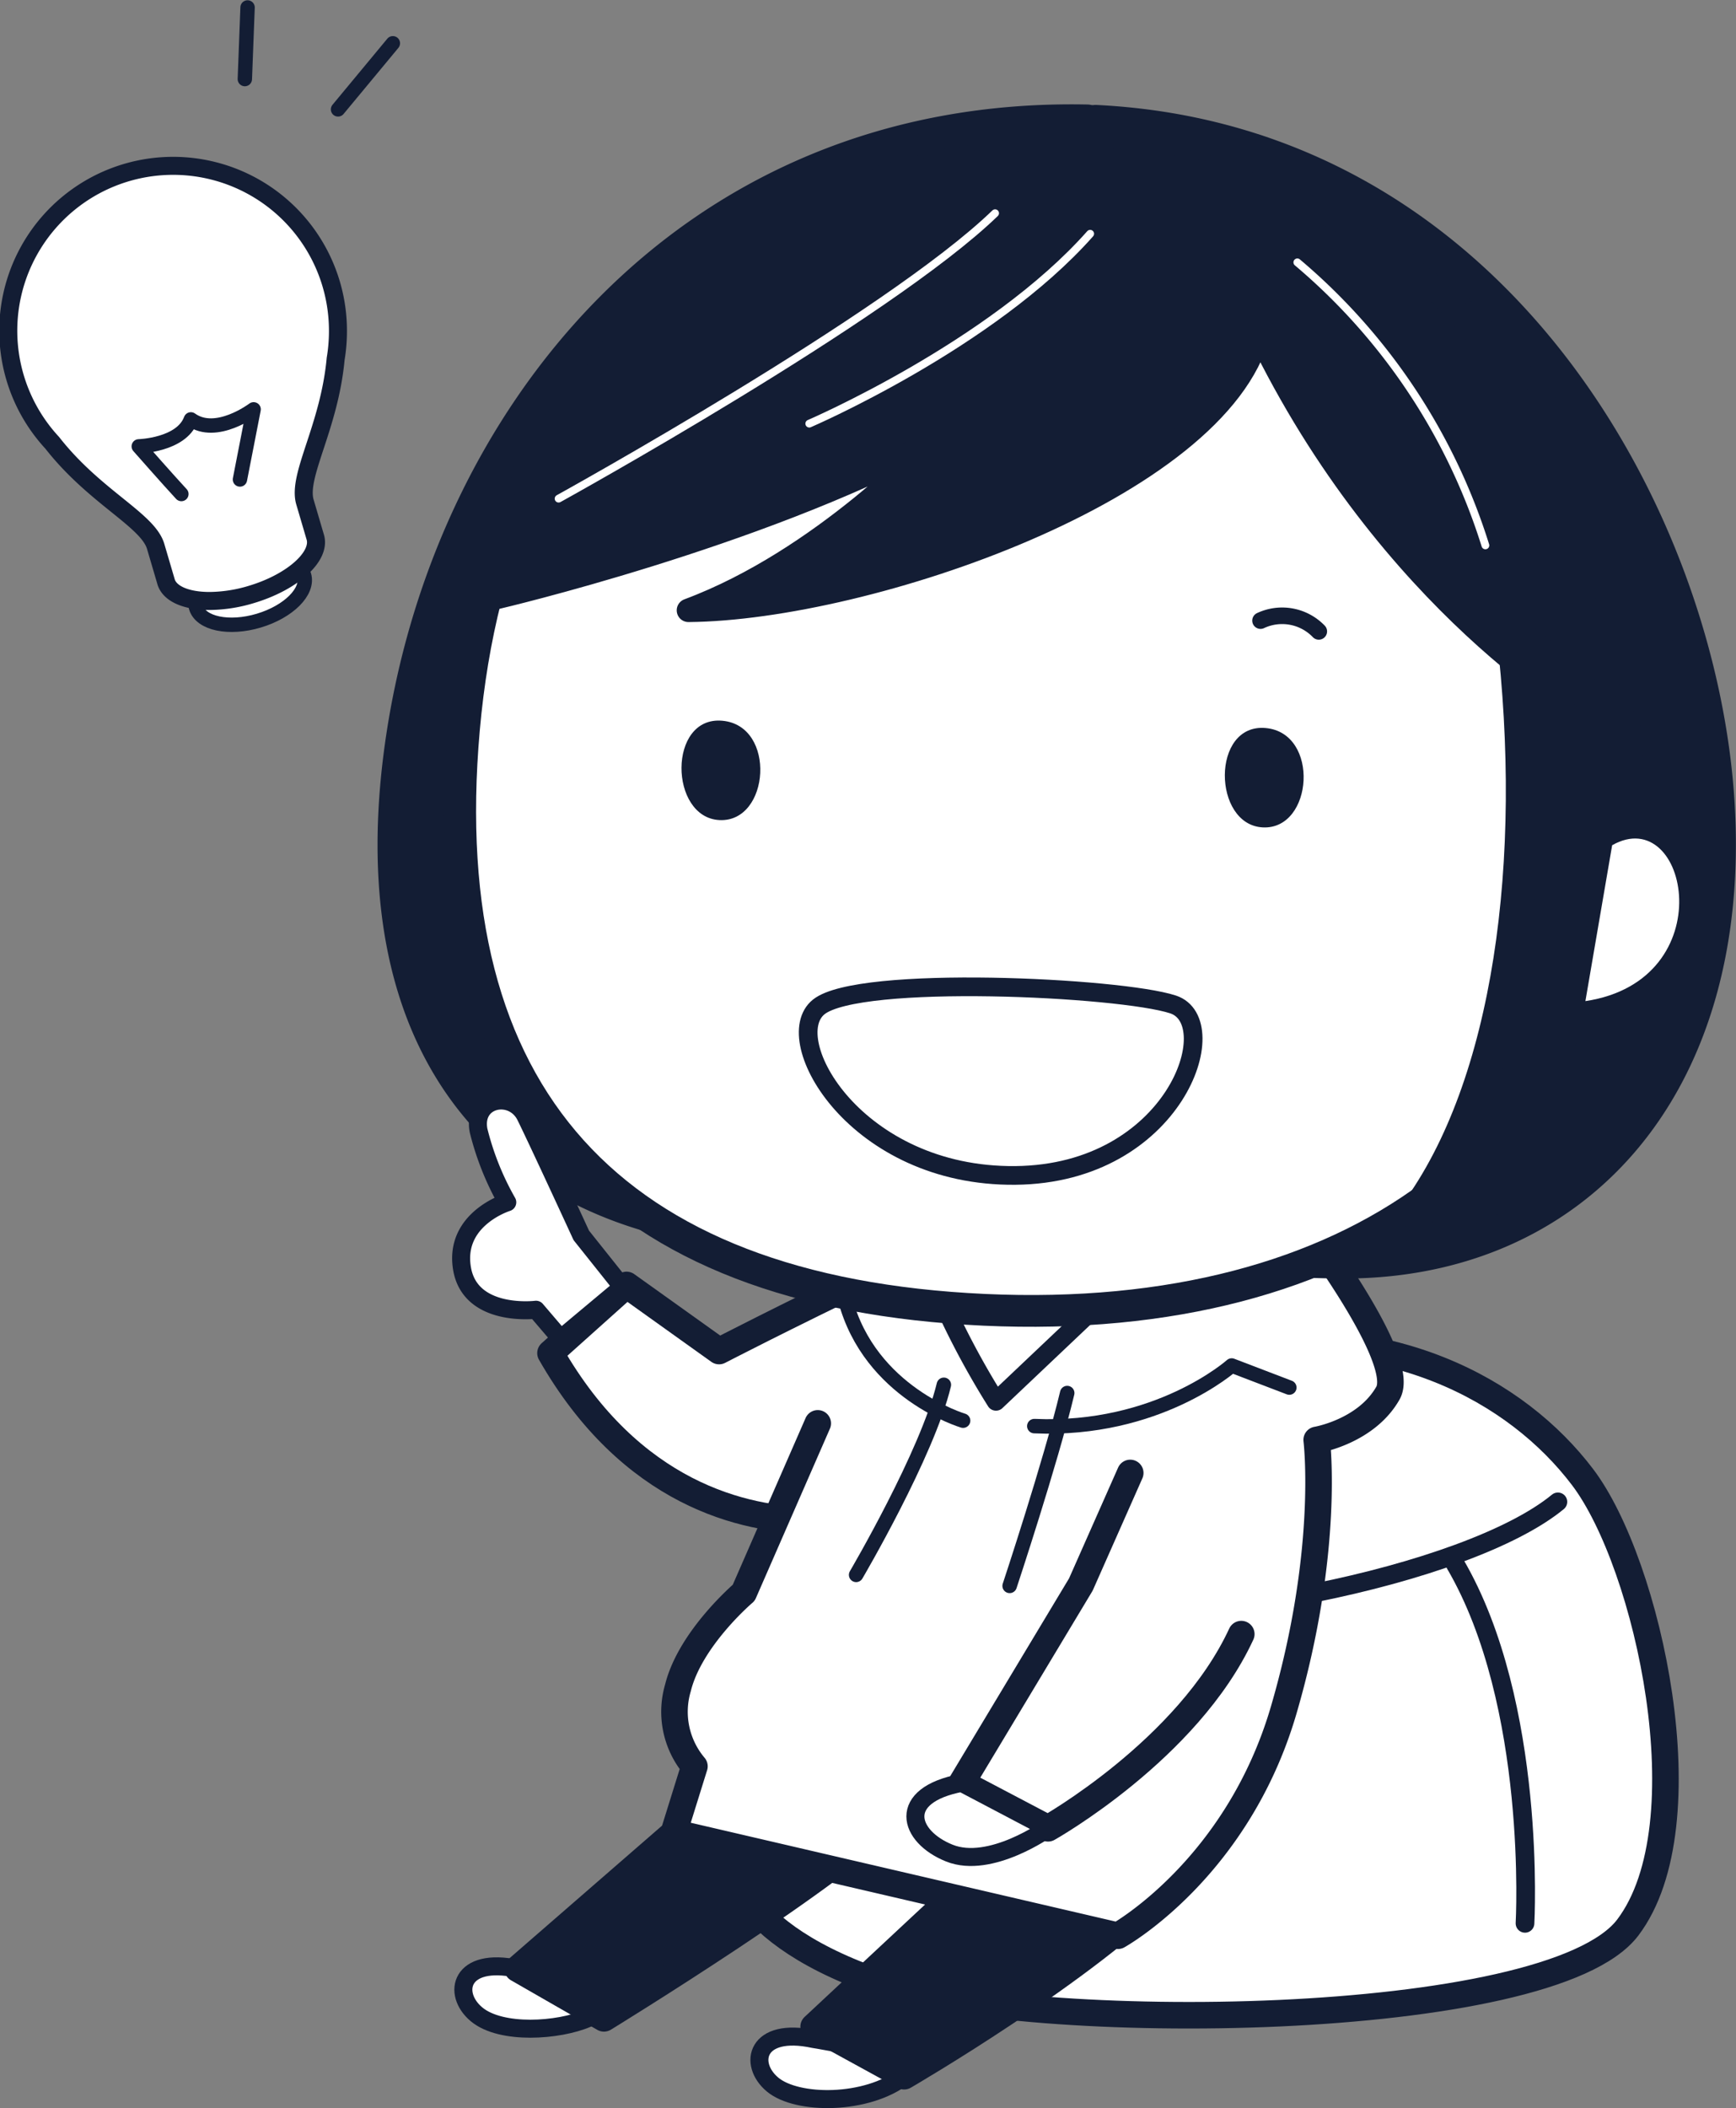 <svg xmlns="http://www.w3.org/2000/svg" width="168.724" height="204.843" viewBox="0 0 168.724 204.843">
  <rect x="0" y="0" width="168.724" height="204.843" fill="#808080" stroke="none"/>
  <g id="img-girl" transform="translate(0.875 0.725)">
    <path id="パス_137" data-name="パス 137" d="M44.012,74.045c17.185-2.81,29.574,4.016,35.967,12.447s11.989,33.726,4.4,43.764-58.348,10.439-73.134,5.22S-3.545,122.627-2.746,121.423,44.012,74.045,44.012,74.045Z" transform="translate(72.957 56.308)" fill="#fff" stroke="#131d34" stroke-linecap="round" stroke-linejoin="round" stroke-width="2.58"/>
    <path id="パス_138" data-name="パス 138" d="M-19.267,124.252c-5.594-1.2-6.393,2.409-4,4.417s7.993,1.606,10.79.4S-19.267,124.252-19.267,124.252Z" transform="translate(68.697 66.327)" fill="#fff" stroke="#131d34" stroke-linecap="round" stroke-linejoin="round" stroke-width="1.75"/>
    <path id="パス_139" data-name="パス 139" d="M4.752,129.95c-5.594-1.2-6.393,2.409-4,4.417s9.192,2.008,12.789-.8C15.947,131.686,4.752,129.95,4.752,129.95Z" transform="translate(73.452 67.455)" fill="#fff" stroke="#131d34" stroke-linecap="round" stroke-linejoin="round" stroke-width="1.75"/>
    <path id="パス_140" data-name="パス 140" d="M14.3,67.739C5.11,72.156-1.083,75.368-1.083,75.368l-8.992-6.425-7.394,6.625C-9.676,89.22,1.314,91.829,8.107,91.829" transform="translate(70.096 55.187)" fill="#fff" stroke="#131d34" stroke-linecap="round" stroke-linejoin="round" stroke-width="2.58"/>
    <path id="パス_141" data-name="パス 141" d="M-5.352,114.216l-14.786,12.847,8.393,4.818s23.578-14.453,28.374-20.074S-5.352,114.216-5.352,114.216Z" transform="translate(69.568 63.515)" fill="#131d34" stroke="#131d34" stroke-linecap="round" stroke-linejoin="round" stroke-width="2.58"/>
    <path id="パス_142" data-name="パス 142" d="M20.666,116.265,3.881,131.924l8.793,4.817S30.657,126.3,38.649,117.87,20.666,116.265,20.666,116.265Z" transform="translate(74.323 64.277)" fill="#131d34" stroke="#131d34" stroke-linecap="round" stroke-linejoin="round" stroke-width="2.58"/>
    <path id="パス_143" data-name="パス 143" d="M6.526,83.732-.667,100.193s-5.2,4.417-6.393,9.235a8.213,8.213,0,0,0,1.6,7.629l-2,6.423L35.7,133.518s11.589-6.423,16.119-21.949,3.2-26.23,3.2-26.23,4.8-.8,6.927-4.551S51.286,60.98,51.286,60.98H10.191" transform="translate(72.077 53.849)" fill="#fff" stroke="#131d34" stroke-linecap="round" stroke-linejoin="round" stroke-width="2.58"/>
    <path id="パス_144" data-name="パス 144" d="M37.224-25.651c-38.9-.824-62.5,29.292-66.749,61.28-3.914,29.508,10.9,44.825,33.609,46.748a113.257,113.257,0,0,0,40.191-3.7Z" transform="translate(67.586 36.697)" fill="#131d34" stroke="#131d34" stroke-linecap="round" stroke-linejoin="round" stroke-width="3.23"/>
    <path id="パス_145" data-name="パス 145" d="M29.418-25.621c38.852,1.9,58.886,38.8,60.5,66.43S75.751,85.488,52.96,85.183A113.323,113.323,0,0,1,13.317,77.57Z" transform="translate(76.191 36.706)" fill="#131d34" stroke="#131d34" stroke-linecap="round" stroke-linejoin="round" stroke-width="3.23"/>
    <path id="パス_146" data-name="パス 146" d="M87.114,44.633C85.263,72.24,62.457,90.379,26.143,88.707s-53.722-20.72-50.574-56.4C-21.221-4.086,2.015-22.279,38.353-19.635S88.964,17.026,87.114,44.633Z" transform="translate(68.646 37.841)" fill="#fff" stroke="#131d34" stroke-miterlimit="10" stroke-width="3.087"/>
    <path id="パス_147" data-name="パス 147" d="M-2.882,22.983c-5.3-.466-5.166,9.415-.264,9.654S2.419,23.447-2.882,22.983Z" transform="translate(72.2 46.324)" fill="#131d34"/>
    <path id="パス_148" data-name="パス 148" d="M41.2,23.575c-5.3-.465-5.167,9.415-.264,9.656S46.5,24.041,41.2,23.575Z" transform="translate(80.926 46.441)" fill="#131d34"/>
    <path id="パス_149" data-name="パス 149" d="M52.225-5.679C48.29,9.466,14.135,21.134-3.21,21.283c13.039-4.848,23.77-16.4,23.77-16.4C3.307,14.141-21.763,20.011-21.763,20.011S-15.1-25.055,36.451-22.531,84.477,31.6,84.477,31.6,64.98,20.75,52.225-5.679Z" transform="translate(69.246 37.297)" fill="#131d34" stroke="#131d34" stroke-linecap="round" stroke-linejoin="round" stroke-width="2.28"/>
    <path id="パス_150" data-name="パス 150" d="M25.613-18.185C15.258-8.156-16.81,9.549-16.81,9.549" transform="translate(70.227 38.178)" fill="none" stroke="#fff" stroke-linecap="round" stroke-linejoin="round" stroke-width="0.756"/>
    <path id="パス_151" data-name="パス 151" d="M43.125-14.2A59,59,0,0,1,61.4,13.3" transform="translate(82.091 38.968)" fill="none" stroke="#fff" stroke-linecap="round" stroke-linejoin="round" stroke-width="0.756"/>
    <path id="パス_152" data-name="パス 152" d="M30.828-16.52c-9.6,10.838-27.3,18.451-27.3,18.451" transform="translate(74.252 38.508)" fill="none" stroke="#fff" stroke-linecap="round" stroke-linejoin="round" stroke-width="0.756"/>
    <path id="パス_153" data-name="パス 153" d="M62.158,15.682c2.65,22.373-.277,44.2-9.415,56.62,13.24-9,22.034-30.811,20.176-47.518C65.741,18.805,62.158,15.682,62.158,15.682Z" transform="translate(83.995 44.882)" fill="#131d34" stroke="#131d34" stroke-linecap="round" stroke-linejoin="round" stroke-width="3.218"/>
    <path id="パス_154" data-name="パス 154" d="M69.095,33.186c7.406-4.193,10.833,13.126-2.6,15.148Z" transform="translate(86.717 48.218)" fill="#fff"/>
    <path id="パス_155" data-name="パス 155" d="M4.464,46.517c3.926-3.148,29.3-1.931,34.439-.241s.163,16.466-15.334,16.614S.539,49.665,4.464,46.517Z" transform="translate(74.235 50.6)" fill="#fff" stroke="#131d34" stroke-linecap="round" stroke-linejoin="round" stroke-width="1.816"/>
    <path id="パス_156" data-name="パス 156" d="M32.275,83.994l-4.8,10.84L15.891,114.107l8.392,4.416s13.588-7.629,18.784-18.87" transform="translate(76.7 58.405)" fill="#fff" stroke="#131d34" stroke-linecap="round" stroke-linejoin="round" stroke-width="2.58"/>
    <path id="パス_157" data-name="パス 157" d="M16.634,109.131c-6.395,1.2-5.2,5.22-1.2,6.825s9.591-2.409,9.591-2.409Z" transform="translate(75.957 63.381)" fill="#fff" stroke="#131d34" stroke-linecap="round" stroke-linejoin="round" stroke-width="1.75"/>
    <path id="パス_158" data-name="パス 158" d="M-9.042,71.907l-4-5.018s-4.157-9.033-5.41-11.577-5.17-1.792-4.576,1.379a27.306,27.306,0,0,0,2.792,6.985s-5.2,1.606-4.4,6.425,7.193,4.014,7.193,4.014l2.4,2.81Z" transform="translate(68.663 52.425)" fill="#fff" stroke="#131d34" stroke-linecap="round" stroke-linejoin="round" stroke-width="1.75"/>
    <path id="パス_159" data-name="パス 159" d="M44.58,95.173c9.991-2.007,19.183-5.219,23.579-8.833" transform="translate(82.379 58.869)" fill="none" stroke="#131d34" stroke-linecap="round" stroke-linejoin="round" stroke-width="1.816"/>
    <path id="パス_160" data-name="パス 160" d="M55.923,91.367c7.993,13.652,6.794,34.931,6.794,34.931" transform="translate(84.625 59.865)" fill="none" stroke="#131d34" stroke-linecap="round" stroke-linejoin="round" stroke-width="1.816"/>
    <path id="パス_161" data-name="パス 161" d="M14.668,70.811a79.9,79.9,0,0,0,4.8,8.834l9.325-8.834" transform="translate(76.458 55.795)" fill="none" stroke="#131d34" stroke-linecap="round" stroke-linejoin="round" stroke-width="1.816"/>
    <path id="パス_162" data-name="パス 162" d="M6.439,69.917C8.837,79.018,17.9,81.7,17.9,81.7" transform="translate(74.829 55.618)" fill="none" stroke="#131d34" stroke-linecap="round" stroke-linejoin="round" stroke-width="1.408"/>
    <path id="パス_163" data-name="パス 163" d="M21.784,81.168c11.989.535,19.183-5.888,19.183-5.888l5.6,2.141" transform="translate(77.867 56.68)" fill="none" stroke="#131d34" stroke-linecap="round" stroke-linejoin="round" stroke-width="1.408"/>
    <path id="パス_164" data-name="パス 164" d="M15.854,76.844c-1.6,6.692-8.525,18.469-8.525,18.469" transform="translate(75.005 56.99)" fill="none" stroke="#131d34" stroke-linecap="round" stroke-linejoin="round" stroke-width="1.408"/>
    <path id="パス_165" data-name="パス 165" d="M25.377,77.514c-1.6,6.692-5.594,18.737-5.594,18.737" transform="translate(77.471 57.122)" fill="none" stroke="#131d34" stroke-linecap="round" stroke-linejoin="round" stroke-width="1.408"/>
    <path id="パス_166" data-name="パス 166" d="M40.137,14.937A4.943,4.943,0,0,1,45.8,15.985" transform="translate(81.5 44.642)" fill="none" stroke="#131d34" stroke-linecap="round" stroke-linejoin="round" stroke-width="1.609"/>
    <g id="グループ_53" data-name="グループ 53" transform="translate(0 15.395)">
      <g id="グループ_52" data-name="グループ 52">
        <ellipse id="楕円形_10" data-name="楕円形 10" cx="5.48" cy="2.967" rx="5.48" ry="2.967" transform="translate(17.329 40.066) rotate(-16.61)" fill="#fff" stroke="#131d34" stroke-linecap="round" stroke-linejoin="round" stroke-width="1.398"/>
        <path id="合体_1" data-name="合体 1" d="M15.261,40.4l0-.007h0l-1.006-3.417C13.5,34.4,8.332,32.19,4.2,26.906A16.021,16.021,0,1,1,31.971,16.06a16.251,16.251,0,0,1-.223,2.687c-.617,6.679-3.742,11.345-2.985,13.916l.991,3.369.013.042c.562,1.886-2.231,4.382-6.236,5.575a14.333,14.333,0,0,1-4.03.627C17.29,42.277,15.623,41.612,15.261,40.4Z" fill="#fff" stroke="#131d34" stroke-linecap="round" stroke-linejoin="round" stroke-width="1.75"/>
      </g>
      <path id="パス_169" data-name="パス 169" d="M-46.731,5.951c-1.22-1.313-4.141-4.631-4.141-4.631s4.134-.111,5.063-2.621c2.469,1.779,6.1-.976,6.1-.976l-1.329,6.815" transform="translate(63.484 25.932)" fill="#fff" stroke="#131d34" stroke-linecap="round" stroke-linejoin="round" stroke-width="1.398"/>
    </g>
    <line id="線_16" data-name="線 16" x1="0.266" y2="6.959" transform="translate(22.921 0)" fill="#fff" stroke="#131d34" stroke-linecap="round" stroke-linejoin="round" stroke-width="1.398"/>
    <line id="線_17" data-name="線 17" y1="6.424" x2="5.328" transform="translate(31.979 3.48)" fill="#fff" stroke="#131d34" stroke-linecap="round" stroke-linejoin="round" stroke-width="1.398"/>
  </g>
</svg>
